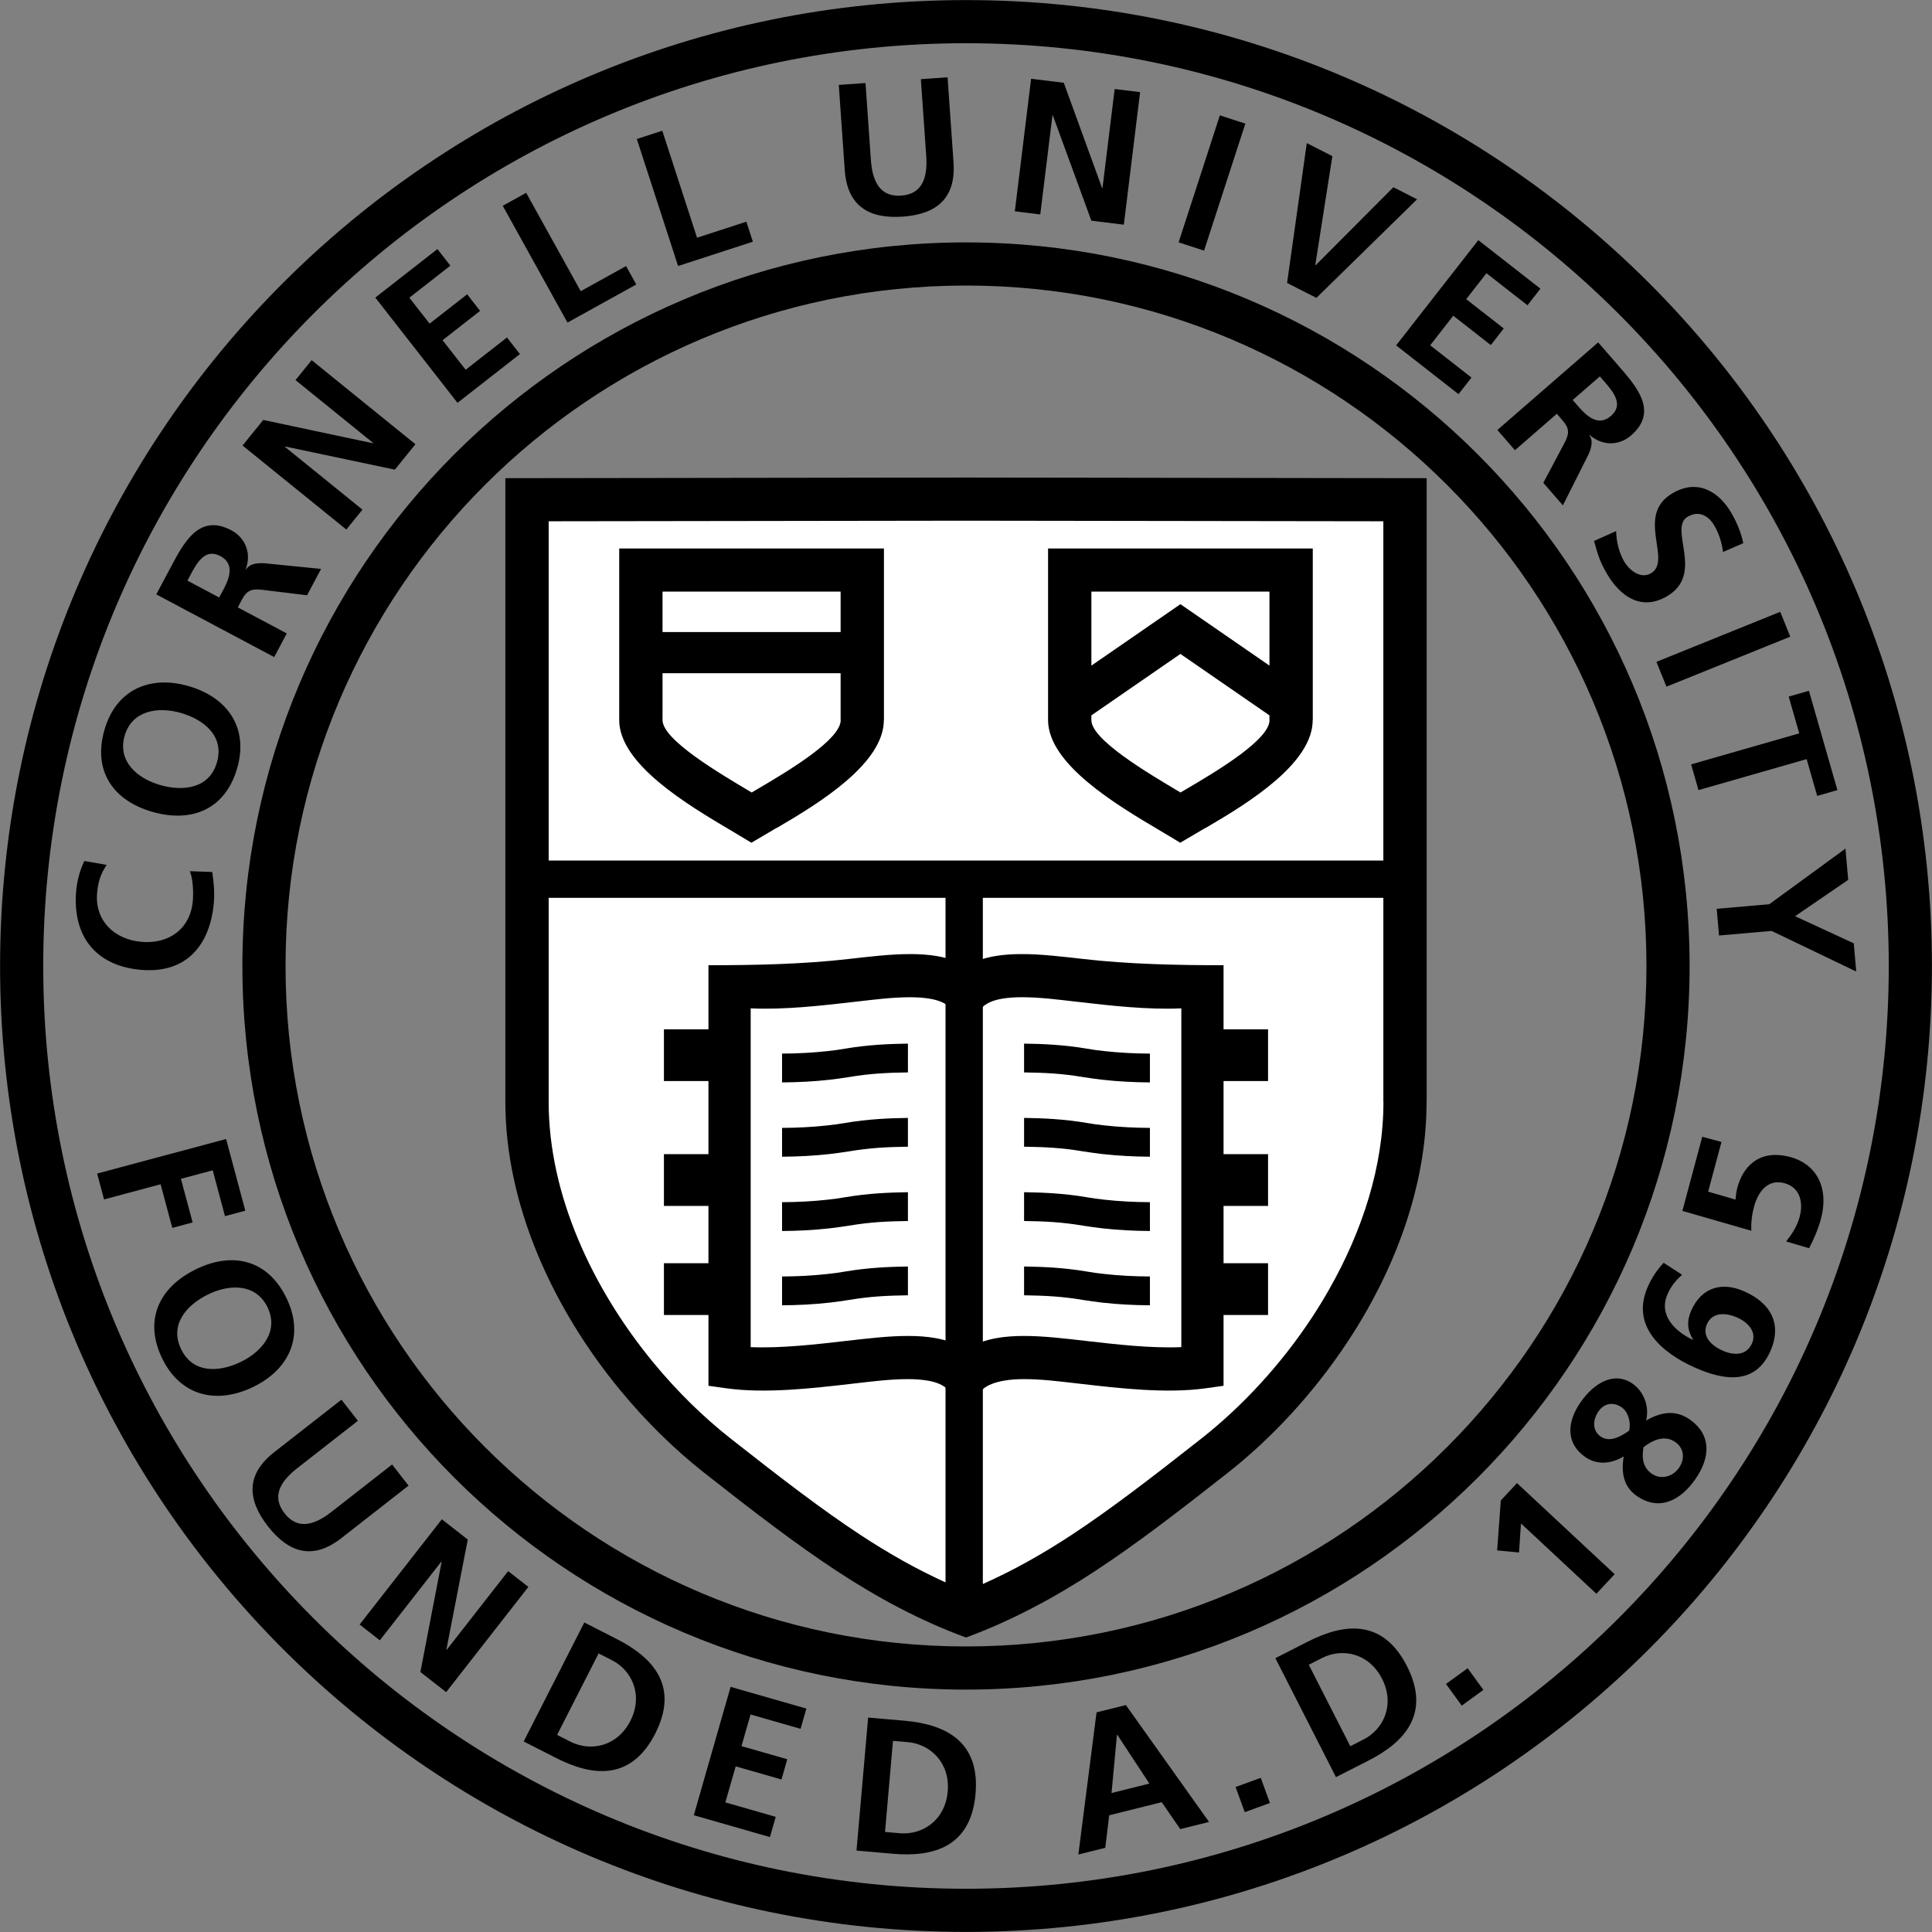 <?xml version="1.0" encoding="iso-8859-1"?>
<svg xmlns="http://www.w3.org/2000/svg" xmlns:xlink="http://www.w3.org/1999/xlink" version="1.1" id="Layer_1" x="0px" y="0px" viewBox="0 0 200 200" style="enable-background:new 0 0 200 200;" xml:space="preserve">
<rect x="0" y="0" width="200" height="200" fill="#808080" stroke="none"/>
<path d="M100,0L100,0l0.001,0.009c27.615,0,52.615,11.192,70.707,29.285c18.092,18.092,29.284,43.091,29.284,70.705H200V100v0.001  h-0.009c0,27.615-11.192,52.614-29.284,70.707c-18.092,18.092-43.091,29.284-70.705,29.284V200H100h-0.001v-0.009  c-27.615,0-52.615-11.192-70.707-29.284c-18.092-18.092-29.283-43.091-29.284-70.705H0V100V100h0.009  c0-27.615,11.192-52.615,29.285-70.707C47.385,11.201,72.384,0.009,99.999,0.009V0H100L100,0z M100,25.084L100,25.084l0.001,0.009  c20.689,0,39.418,8.384,52.97,21.937c13.552,13.552,21.936,32.28,21.936,52.969h0.009V100v0.001h-0.009  c0,20.689-8.384,39.418-21.936,52.97c-13.553,13.552-32.281,21.936-52.97,21.936v0.009H100h-0.001v-0.009  c-20.69,0-39.418-8.384-52.971-21.937c-13.552-13.552-21.936-32.28-21.936-52.969h-0.009V100V100h0.009  c0-20.69,8.384-39.418,21.937-52.971c13.552-13.552,32.28-21.936,52.969-21.936v-0.009H100L100,25.084z M100.001,29.559v0.009H100  h-0.002v-0.009c-19.44,0-37.048,7.889-49.799,20.64C37.448,62.951,29.559,80.559,29.559,100h0.009V100v0.001h-0.009  c0,19.44,7.889,37.048,20.64,49.799c12.752,12.752,30.36,20.64,49.8,20.64v-0.009H100h0.001v0.009  c19.44-0.001,37.048-7.889,49.799-20.64c12.752-12.752,20.64-30.36,20.64-49.8h-0.009V100v-0.002h0.009  c0-19.44-7.889-37.048-20.64-49.799C137.049,37.448,119.441,29.559,100.001,29.559L100.001,29.559z M100.001,4.475v0.009H100h-0.002  V4.475c-26.365,0-50.244,10.697-67.535,27.988C15.172,49.754,4.476,73.634,4.475,100h0.009V100v0.001H4.475  c0,26.365,10.697,50.244,27.988,67.535c17.291,17.292,41.171,27.988,67.536,27.988v-0.009H100h0.001v0.009  c26.365,0,50.244-10.696,67.535-27.987c17.292-17.291,27.988-41.171,27.988-67.536h-0.009V100v-0.002h0.009  c0-26.365-10.696-50.244-27.987-67.535C150.246,15.172,126.367,4.476,100.001,4.475L100.001,4.475z"></path>
<path style="fill-rule:evenodd;clip-rule:evenodd;fill:#FFFFFF;" d="M100.011,167.129L100,167.134l-0.011-0.004  c-8.755-3.445-15.192-8.151-25.728-16.444c-10.546-8.3-19.704-22.493-19.704-36.608V51.732l45.433-0.063h0.023l45.433,0.063v62.345  c0,14.115-9.159,28.308-19.705,36.608C115.203,158.979,108.766,163.684,100.011,167.129L100.011,167.129z"></path>
<path d="M86.567,162.59c-4.146-2.726-8.415-5.993-13.69-10.145l0,0l-0.001-0.001c-1.525-1.201-3.036-2.534-4.51-3.983  c-1.447-1.422-2.852-2.957-4.193-4.586c-6.895-8.38-11.859-19.086-11.859-29.799V51.732v-2.23l2.242-0.003l45.433-0.063v-0.009  h0.023v0.009l45.433,0.063l2.242,0.003v2.23v62.345v0.001h-0.009c0,7.472-2.403,14.926-6.187,21.587  c-0.596,1.048-1.244,2.104-1.941,3.163c-3.5,5.316-7.84,10.007-12.426,13.617c-5.274,4.151-9.544,7.419-13.69,10.145  c-4.222,2.776-8.682,5.173-13.428,6.925C95.256,167.783,90.784,165.364,86.567,162.59L86.567,162.59z M56.798,89.08h86.405V53.962  l-43.191-0.06v0.009h-0.023v-0.009l-43.191,0.06V89.08L56.798,89.08z M143.203,92.942h-41.46v71.035  c3.208-1.433,6.158-3.092,9.239-5.118c3.895-2.561,8.113-5.793,13.375-9.934c4.242-3.339,8.246-7.662,11.463-12.549  c0.609-0.925,1.204-1.898,1.784-2.918c3.431-6.039,5.609-12.738,5.609-19.38h-0.009v-0.001V92.942L143.203,92.942z M97.881,163.807  l0-70.865H56.798v21.136c0,9.612,4.531,19.311,10.825,26.961c1.224,1.487,2.523,2.905,3.878,4.236  c1.327,1.304,2.715,2.526,4.142,3.65l0,0l0.001,0.001c5.262,4.142,9.48,7.373,13.375,9.934  C91.979,160.806,94.818,162.414,97.881,163.807L97.881,163.807z"></path>
<path d="M77.71,104.385v35.069c3.133,0.134,6.774-0.285,9.937-0.65c1.013-0.117,1.973-0.228,3.155-0.339  c2.371-0.221,4.322-0.238,5.941,0.039c1.26,0.216,2.336,0.604,3.257,1.198c0.921-0.593,1.997-0.982,3.258-1.198  c1.619-0.277,3.57-0.261,5.941-0.039c1.182,0.11,2.142,0.222,3.155,0.339c3.163,0.365,6.804,0.785,9.937,0.65v-35.069  c-3.493,0.16-7.321-0.282-10.65-0.666c-1.199-0.139-2.338-0.27-3.07-0.339c-1.995-0.186-3.59-0.208-4.831,0.004  c-0.964,0.166-1.66,0.471-2.128,0.962L100,102.739l-1.612,1.609c-0.468-0.491-1.164-0.796-2.128-0.962  c-1.241-0.212-2.836-0.19-4.831-0.004c-0.731,0.069-1.871,0.2-3.07,0.339C85.03,104.103,81.202,104.545,77.71,104.385L77.71,104.385  z M93.988,111.016c-1.056,0.014-2.036,0.044-2.998,0.111c-0.982,0.069-1.985,0.183-3.092,0.369l-0.032,0.005  c-0.218,0.037-0.554,0.086-1.001,0.148c-0.412,0.057-0.746,0.099-1.005,0.128c-1.611,0.18-3.272,0.265-4.902,0.274v-2.984  c1.559-0.004,3.157-0.085,4.716-0.258c0.391-0.044,0.705-0.082,0.935-0.113c0.195-0.027,0.495-0.074,0.908-0.144l0.032-0.005  c1.145-0.193,2.249-0.315,3.384-0.395c1.005-0.07,2.001-0.102,3.056-0.117V111.016L93.988,111.016z M93.988,115.725v2.981  c-1.056,0.015-2.036,0.045-2.998,0.112c-0.982,0.069-1.985,0.183-3.092,0.369l-0.032,0.005c-0.218,0.036-0.554,0.086-1.001,0.148  c-0.412,0.057-0.746,0.099-1.005,0.128c-1.611,0.18-3.272,0.265-4.902,0.274v-2.984c1.559-0.004,3.157-0.085,4.716-0.258  c0.391-0.044,0.705-0.082,0.935-0.113c0.195-0.027,0.495-0.074,0.908-0.144l0.032-0.005c1.145-0.193,2.249-0.315,3.384-0.395  C91.937,115.773,92.933,115.741,93.988,115.725L93.988,115.725z M93.988,123.416v2.981c-1.056,0.015-2.036,0.045-2.998,0.112  c-0.982,0.069-1.985,0.183-3.092,0.369l-0.032,0.005c-0.218,0.036-0.554,0.086-1.001,0.148c-0.412,0.057-0.746,0.099-1.005,0.128  c-1.611,0.18-3.272,0.265-4.902,0.274v-2.984c1.559-0.004,3.157-0.085,4.716-0.258c0.391-0.044,0.705-0.082,0.935-0.113  c0.195-0.027,0.495-0.074,0.908-0.144l0.032-0.005c1.145-0.193,2.249-0.315,3.384-0.395  C91.937,123.464,92.933,123.432,93.988,123.416L93.988,123.416z M93.988,131.107v2.981c-1.056,0.015-2.036,0.045-2.998,0.112  c-0.982,0.069-1.985,0.183-3.092,0.369l-0.032,0.005c-0.218,0.037-0.554,0.086-1.001,0.148c-0.412,0.057-0.746,0.099-1.005,0.128  c-1.611,0.18-3.272,0.265-4.902,0.274v-2.984c1.559-0.004,3.157-0.084,4.716-0.258c0.391-0.044,0.705-0.082,0.935-0.113  c0.195-0.027,0.495-0.074,0.908-0.144l0.032-0.005c1.145-0.193,2.249-0.315,3.384-0.395  C91.937,131.155,92.933,131.123,93.988,131.107L93.988,131.107z M106.012,111.016c1.056,0.014,2.036,0.044,2.998,0.111  c0.982,0.069,1.984,0.183,3.092,0.369l0.031,0.005c0.218,0.037,0.555,0.086,1.001,0.148c0.412,0.057,0.745,0.099,1.004,0.128  c1.611,0.18,3.273,0.265,4.902,0.274v-2.984c-1.559-0.004-3.157-0.085-4.715-0.258c-0.391-0.044-0.704-0.082-0.934-0.113  c-0.195-0.027-0.496-0.074-0.908-0.144l-0.031-0.005c-1.145-0.193-2.249-0.315-3.383-0.395c-1.005-0.07-2.001-0.102-3.057-0.117  V111.016L106.012,111.016z M106.012,115.725v2.981c1.056,0.015,2.036,0.045,2.998,0.112c0.982,0.069,1.984,0.183,3.092,0.369  l0.031,0.005c0.218,0.036,0.555,0.086,1.001,0.148c0.412,0.057,0.745,0.099,1.004,0.128c1.611,0.18,3.273,0.265,4.902,0.274v-2.984  c-1.559-0.004-3.157-0.085-4.715-0.258c-0.391-0.044-0.704-0.082-0.934-0.113c-0.195-0.027-0.496-0.074-0.908-0.144l-0.031-0.005  c-1.145-0.193-2.249-0.315-3.383-0.395C108.064,115.773,107.067,115.741,106.012,115.725L106.012,115.725z M106.012,123.416v2.981  c1.056,0.015,2.036,0.045,2.998,0.112c0.982,0.069,1.984,0.183,3.092,0.369l0.031,0.005c0.218,0.036,0.555,0.086,1.001,0.148  c0.412,0.057,0.745,0.099,1.004,0.128c1.611,0.18,3.273,0.265,4.902,0.274v-2.984c-1.559-0.004-3.157-0.085-4.715-0.258  c-0.391-0.044-0.704-0.082-0.934-0.113c-0.195-0.027-0.496-0.074-0.908-0.144l-0.031-0.005c-1.145-0.193-2.249-0.315-3.383-0.395  C108.064,123.464,107.067,123.432,106.012,123.416L106.012,123.416z M106.012,131.107v2.981c1.056,0.015,2.036,0.045,2.998,0.112  c0.982,0.069,1.984,0.183,3.092,0.369l0.031,0.005c0.218,0.037,0.555,0.086,1.001,0.148c0.412,0.057,0.745,0.099,1.004,0.128  c1.611,0.18,3.273,0.265,4.902,0.274v-2.984c-1.559-0.004-3.157-0.084-4.715-0.258c-0.391-0.044-0.704-0.082-0.934-0.113  c-0.195-0.027-0.496-0.074-0.908-0.144l-0.031-0.005c-1.145-0.193-2.249-0.315-3.383-0.395  C108.064,131.155,107.067,131.123,106.012,131.107L106.012,131.107z M98.154,143.88c-0.468-0.49-1.164-0.796-2.128-0.961  c-1.241-0.213-2.836-0.191-4.831-0.004c-0.731,0.069-1.871,0.2-3.07,0.339c-4.054,0.467-8.849,1.02-12.875,0.469h-0.009  l-0.007-0.001l-1.895-0.266v-1.949v-5.381H68.73v-5.36h4.608v-5.931H68.73v-5.36h4.608v-7.563H68.73v-5.359h4.608v-6.633  c4.779,0,9.799-0.102,14.543-0.648c1.013-0.117,1.973-0.228,3.155-0.338c2.372-0.221,4.322-0.238,5.941,0.039  c1.155,0.198,2.155,0.541,3.022,1.053c0.868-0.512,1.868-0.855,3.023-1.053c1.619-0.278,3.57-0.261,5.941-0.039  c1.182,0.11,2.142,0.222,3.155,0.338c4.744,0.546,9.764,0.648,14.543,0.648v6.633h4.608v5.359h-4.608v7.563h4.608v5.36h-4.608v5.931  h4.608v5.36h-4.608v5.381v1.949l-1.895,0.266l-0.007,0.001h-0.009c-4.026,0.551-8.821-0.002-12.875-0.469  c-1.199-0.139-2.338-0.27-3.07-0.339c-1.995-0.186-3.59-0.209-4.831,0.004c-0.963,0.165-1.83,0.471-2.298,0.961H98.154  L98.154,143.88z"></path>
<path style="fill-rule:evenodd;clip-rule:evenodd;fill:#FFFFFF;" d="M77.794,59.01h0.019l11.45,0c0,4.834,0,10.494,0,15.535  c0,3.721-7.861,7.97-11.46,10.09c-3.627-2.185-11.46-6.461-11.46-10.09c0-5.041,0-10.701,0-15.535L77.794,59.01L77.794,59.01z"></path>
<path d="M77.794,56.768h0.019v0.009l11.45,0l2.242,0v2.233v15.535v0.001h-0.009c-0.002,4.451-6.569,8.524-10.925,11.069  c-1.137,0.664,1.361-0.821-1.638,0.947l-1.148,0.677l-1.138-0.685c-0.478-0.288-0.766-0.459-1.071-0.639  c-4.317-2.557-11.475-6.797-11.475-11.369V59.01v-2.233l2.242,0l11.45,0V56.768L77.794,56.768z M68.586,65.432h18.435v-4.188  l-9.208,0v0.009h-0.019v-0.009l-9.208,0V65.432L68.586,65.432z M87.021,69.69H68.586v4.856c0,2.018,5.737,5.424,9.228,7.492  l0.499-0.294l0.001-0.001c3.477-2.031,8.715-5.199,8.715-7.197h-0.009v-0.001V69.69L87.021,69.69z"></path>
<path style="fill-rule:evenodd;clip-rule:evenodd;fill:#FFFFFF;" d="M122.188,59.01h0.019l11.45,0c0,4.834,0,10.494,0,15.535  c0,3.721-7.861,7.97-11.459,10.09c-3.627-2.185-11.46-6.461-11.46-10.09c0-5.041,0-10.701,0-15.535L122.188,59.01L122.188,59.01z"></path>
<path d="M122.188,56.768h0.019v0.009l11.45,0l2.242,0v2.233v15.535v0.001h-0.009c-0.001,4.451-6.568,8.524-10.925,11.069  c-1.137,0.664,1.361-0.821-1.638,0.947l-1.149,0.677l-1.137-0.685c-0.479-0.288-0.766-0.459-1.071-0.639  c-4.317-2.557-11.474-6.797-11.474-11.369V59.01v-2.233l2.242,0l11.45,0V56.768L122.188,56.768z M112.98,68.904l9.218-6.36  l9.217,6.36v-7.66l-9.208,0v0.009h-0.019v-0.009l-9.208,0V68.904L112.98,68.904z M131.414,74.055l-9.217-6.36l-9.218,6.36v0.491  c0,2.018,5.737,5.424,9.228,7.492l0.499-0.294l0.001-0.001c3.476-2.031,8.714-5.199,8.715-7.197h-0.009v-0.001V74.055  L131.414,74.055z"></path>
<path d="M19.654,90.185c0.279,0.68,0.403,1.983,0.308,3.069c-0.257,2.94-2.52,4.491-5.322,4.246  c-2.821-0.247-4.836-2.212-4.588-5.053c0.086-0.987,0.307-1.921,0.991-2.915L8.733,89.13c-0.483,0.972-0.766,2.16-0.845,3.067  c-0.409,4.676,1.983,7.788,6.698,8.2c4.656,0.407,7.16-2.495,7.55-6.953c0.091-1.046-0.011-2.148-0.163-3.175L19.654,90.185  L19.654,90.185z M15.775,84.043c4.074,1.168,7.558-0.264,8.781-4.528c1.206-4.207-1.03-7.342-5.047-8.493  c-4.017-1.152-7.506,0.382-8.701,4.551C9.596,79.799,11.701,82.875,15.775,84.043L15.775,84.043z M16.572,81.264  c-2.342-0.671-4.429-2.444-3.67-5.091c0.759-2.646,3.469-3.044,5.81-2.372c2.399,0.688,4.527,2.39,3.747,5.113  C21.678,81.636,18.971,81.952,16.572,81.264L16.572,81.264z M19.404,60.106l0.428-0.804c0.651-1.224,1.499-2.523,2.967-1.742  c1.521,0.809,0.962,2.283,0.32,3.49l-0.428,0.804L19.404,60.106L19.404,60.106z M28.385,68.021l1.302-2.448l-5.071-2.696  l0.418-0.787c0.549-1.032,1.066-1.16,2.161-1.027l4.593,0.558l1.45-2.728l-5.815-0.58c-0.672-0.043-1.541-0.012-1.947,0.625  l-0.035-0.019c0.618-1.668-0.06-3.262-1.494-4.024c-3.392-1.804-4.969,1.373-6.364,3.996l-1.404,2.64L28.385,68.021L28.385,68.021z   M35.852,54.819l1.67-2.062l-8.034-6.506l0.025-0.031l11.362,2.397l2.131-2.632l-10.743-8.7l-1.67,2.062l8.034,6.506l-0.025,0.031  l-11.349-2.412l-2.144,2.647L35.852,54.819L35.852,54.819z M47.361,41.701l6.461-5.048l-1.341-1.717l-4.276,3.341l-2.39-3.059  l3.886-3.036l-1.341-1.717l-3.886,3.036l-2.097-2.684l4.245-3.317l-1.341-1.717l-6.43,5.023L47.361,41.701L47.361,41.701z   M58.747,33.394l7.119-3.946l-1.056-1.905l-4.694,2.602L54.47,19.96l-2.425,1.344L58.747,33.394L58.747,33.394z M70.195,27.537  l7.741-2.515l-0.673-2.072l-5.104,1.659L68.56,13.533l-2.637,0.857L70.195,27.537L70.195,27.537z M87.447,17.601  c0.258,3.694,2.459,5.072,5.996,4.825c3.536-0.247,5.524-1.918,5.266-5.613l-0.616-8.811l-2.766,0.193l0.557,7.962  c0.164,2.351-0.479,3.945-2.593,4.092c-2.114,0.148-2.972-1.341-3.137-3.692l-0.557-7.962L86.831,8.79L87.447,17.601L87.447,17.601z   M105.055,21.873l2.634,0.324l1.26-10.261l0.039,0.005l3.989,10.905l3.362,0.413l1.684-13.721l-2.634-0.323l-1.26,10.261  l-0.039-0.005l-3.969-10.903l-3.381-0.415L105.055,21.873L105.055,21.873z M122.009,25.088l2.637,0.857l4.272-13.147l-2.637-0.857  L122.009,25.088L122.009,25.088z M133.238,29.29l3.035,1.546l10.423-10.204l-2.453-1.25l-8.051,8.079l-0.035-0.018l1.768-11.28  l-2.647-1.349L133.238,29.29L133.238,29.29z M144.526,35.754l6.461,5.048l1.341-1.717l-4.276-3.341l2.389-3.059l3.886,3.036  l1.341-1.717l-3.886-3.036l2.097-2.684l4.245,3.316l1.341-1.717l-6.43-5.023L144.526,35.754L144.526,35.754z M165.616,38.965  l0.598,0.688c0.909,1.046,1.818,2.303,0.563,3.394c-1.3,1.13-2.476,0.08-3.373-0.952l-0.598-0.688L165.616,38.965L165.616,38.965z   M155.009,44.512l1.819,2.093l4.334-3.768l0.585,0.673c0.767,0.882,0.702,1.411,0.185,2.385l-2.168,4.088l2.027,2.332l2.625-5.221  c0.281-0.612,0.563-1.435,0.115-2.042l0.03-0.026c1.336,1.174,3.067,1.113,4.292,0.047c2.9-2.521,0.499-5.131-1.449-7.373  l-1.962-2.257L155.009,44.512L155.009,44.512z M180.464,56.229c-0.213-1.043-0.631-2.083-1.225-3.112  c-1.218-2.11-3.394-3.62-6.069-2.076c-3.962,2.287,0.011,6.991-2.27,8.308c-1.081,0.624-2.246-0.327-2.772-1.236  c-0.544-0.943-0.798-2.055-0.827-3.136l-2.289,1.025c0.388,1.353,0.554,2.036,1.306,3.339c1.396,2.418,3.592,3.918,6.216,2.403  c4.013-2.317,0.109-7.06,2.184-8.259c1.303-0.752,2.277,0.103,2.753,0.926c0.485,0.841,0.782,1.79,0.891,2.733L180.464,56.229  L180.464,56.229z M171.472,68.514l1.039,2.571l12.817-5.178l-1.039-2.571L171.472,68.514L171.472,68.514z M175.064,79.129  l0.764,2.665l11.194-3.21l1.092,3.808l2.094-0.6l-2.948-10.28l-2.094,0.6l1.092,3.807L175.064,79.129L175.064,79.129z   M177.712,94.083l0.242,2.762l5.445-0.476l8.757,4.204l-0.255-2.92l-6.071-2.809l5.496-3.761l-0.283-3.236l-7.886,5.759  L177.712,94.083L177.712,94.083z"></path>
<path d="M10.054,121.487l0.718,2.678l5.854-1.568l1.21,4.515l2.104-0.564l-1.21-4.515l3.29-0.882l1.271,4.745l2.104-0.564  l-1.989-7.422L10.054,121.487L10.054,121.487z M20.288,131.392c-3.809,1.858-5.44,5.253-3.495,9.241  c1.919,3.934,5.678,4.767,9.434,2.935c3.756-1.832,5.322-5.307,3.421-9.205C27.72,130.411,24.097,129.534,20.288,131.392  L20.288,131.392z M21.555,133.991c2.189-1.068,4.927-1.147,6.134,1.327c1.207,2.475-0.541,4.583-2.73,5.651  c-2.243,1.094-4.964,1.253-6.205-1.293C17.512,137.13,19.313,135.085,21.555,133.991L21.555,133.991z M28.386,150.332  c-2.918,2.28-2.83,4.875-0.648,7.669c2.182,2.793,4.679,3.507,7.598,1.227l6.96-5.438l-1.707-2.185l-6.289,4.914  c-1.857,1.451-3.538,1.809-4.843,0.139c-1.305-1.67-0.55-3.213,1.307-4.665l6.289-4.913l-1.707-2.185L28.386,150.332L28.386,150.332  z M37.229,168.171l2.091,1.634l6.365-8.146l0.031,0.024l-2.198,11.402l2.668,2.085l8.511-10.893l-2.091-1.634l-6.365,8.146  l-0.031-0.024l2.214-11.39l-2.684-2.098L37.229,168.171L37.229,168.171z M54.211,180.276l3.371,1.717  c3.776,1.924,7.759,2.352,10.249-2.535c2.491-4.888-0.197-7.858-3.973-9.782l-3.37-1.717L54.211,180.276L54.211,180.276z   M61.968,171.159l1.376,0.701c2.065,1.052,3.276,3.603,1.91,6.285c-1.367,2.682-4.143,3.202-6.207,2.15l-1.376-0.701L61.968,171.159  L61.968,171.159z M71.823,187.912l7.881,2.26l0.6-2.094l-5.216-1.496l1.07-3.731l4.74,1.359l0.6-2.094l-4.74-1.36l0.939-3.274  l5.178,1.484l0.6-2.094l-7.843-2.249L71.823,187.912L71.823,187.912z M88.665,191.57l3.768,0.33c4.222,0.369,8.076-0.725,8.554-6.19  c0.478-5.465-3.127-7.212-7.349-7.581l-3.768-0.33L88.665,191.57L88.665,191.57z M92.442,180.211l1.539,0.135  c2.308,0.201,4.388,2.113,4.125,5.112c-0.262,2.999-2.642,4.521-4.95,4.318l-1.539-0.134L92.442,180.211L92.442,180.211z   M118.985,184.637l-3.92,0.977l0.561-6.018l0.039-0.009L118.985,184.637L118.985,184.637z M111.631,191.981l2.787-0.695l0.406-3.367  l5.438-1.356l1.919,2.787l2.979-0.743l-8.61-12.1l-3.036,0.757L111.631,191.981L111.631,191.981z M128.856,187.596l2.606-0.948  l-0.949-2.605l-2.605,0.949L128.856,187.596L128.856,187.596z M138.301,183.969l3.37-1.717c3.776-1.924,6.464-4.894,3.973-9.782  c-2.49-4.888-6.473-4.459-10.249-2.535l-3.37,1.717L138.301,183.969L138.301,183.969z M135.485,172.334l1.376-0.701  c2.065-1.052,4.841-0.532,6.207,2.15c1.367,2.682,0.155,5.233-1.909,6.285l-1.376,0.701L135.485,172.334L135.485,172.334z   M151.318,176.567l2.243-1.63l-1.63-2.243l-2.243,1.63L151.318,176.567L151.318,176.567z M154.984,160.497l2.263,0.215l0.204-3.006  l7.807,7.28l1.891-2.027l-10.11-9.428l-1.675,1.796L154.984,160.497L154.984,160.497z M168.079,150.81  c-0.289,1.828,0.087,3.155,1.352,4.041c2.304,1.614,4.513,0.501,6.058-1.706c1.568-2.238,1.717-4.599-0.57-6.201  c-1.298-0.909-2.749-0.909-4.491,0.096l-0.017-0.012c0.372-1.601-0.369-3.063-1.391-3.779c-1.898-1.329-3.986-0.107-5.384,1.888  c-1.442,2.06-1.565,4.272,0.463,5.691c1.185,0.83,2.648,0.742,3.945-0.042L168.079,150.81L168.079,150.81z M165.688,148.7  c-0.908-0.636-0.783-1.782-0.204-2.609c0.602-0.86,1.561-0.986,2.405-0.396c0.697,0.489,0.968,1.621,0.752,2.413  C167.804,148.682,166.661,149.381,165.688,148.7L165.688,148.7z M170.99,152.557c-0.958-0.67-1.033-1.666-0.855-2.75  c0.967-0.725,2.173-1.307,3.292-0.523c0.941,0.658,1.009,1.77,0.373,2.678C173.163,152.871,171.931,153.216,170.99,152.557  L170.99,152.557z M172.224,130.725c-0.694,0.731-1.225,1.536-1.636,2.458c-1.82,4.089,1.452,6.868,4.871,8.391  c2.967,1.32,6.229,1.841,7.792-1.669c1.272-2.859,0.056-5.004-2.676-6.22c-2.334-1.039-4.434-0.413-5.497,1.975  c-0.475,1.067-0.424,2.022,0.179,3.006l-0.052,0.02c-1.85-0.91-3.546-2.554-2.571-4.744c0.379-0.85,0.902-1.441,1.49-1.981  L172.224,130.725L172.224,130.725z M176.71,137.058c0.539-1.212,1.905-1.211,3.135-0.663c1.122,0.499,2.044,1.495,1.52,2.671  c-0.555,1.249-1.83,1.288-3.024,0.756C177.075,139.259,176.162,138.289,176.71,137.058L176.71,137.058z M176.216,117.681  l-2.055,7.671l7.138,2.057c-0.039-0.851,0.057-1.666,0.277-2.489c0.41-1.53,1.413-2.902,3.135-2.441  c1.703,0.456,1.963,2.084,1.59,3.481c-0.313,1.167-0.96,1.978-1.403,2.557l2.376,0.698c0.45-0.823,0.944-1.981,1.222-3.015  c0.922-3.443-0.637-5.747-3.143-6.419c-3.462-0.928-4.993,1.266-5.496,3.14c-0.138,0.517-0.169,0.939-0.194,1.26l-2.835-0.821  l1.379-5.146L176.216,117.681L176.216,117.681z"></path>
</svg>
